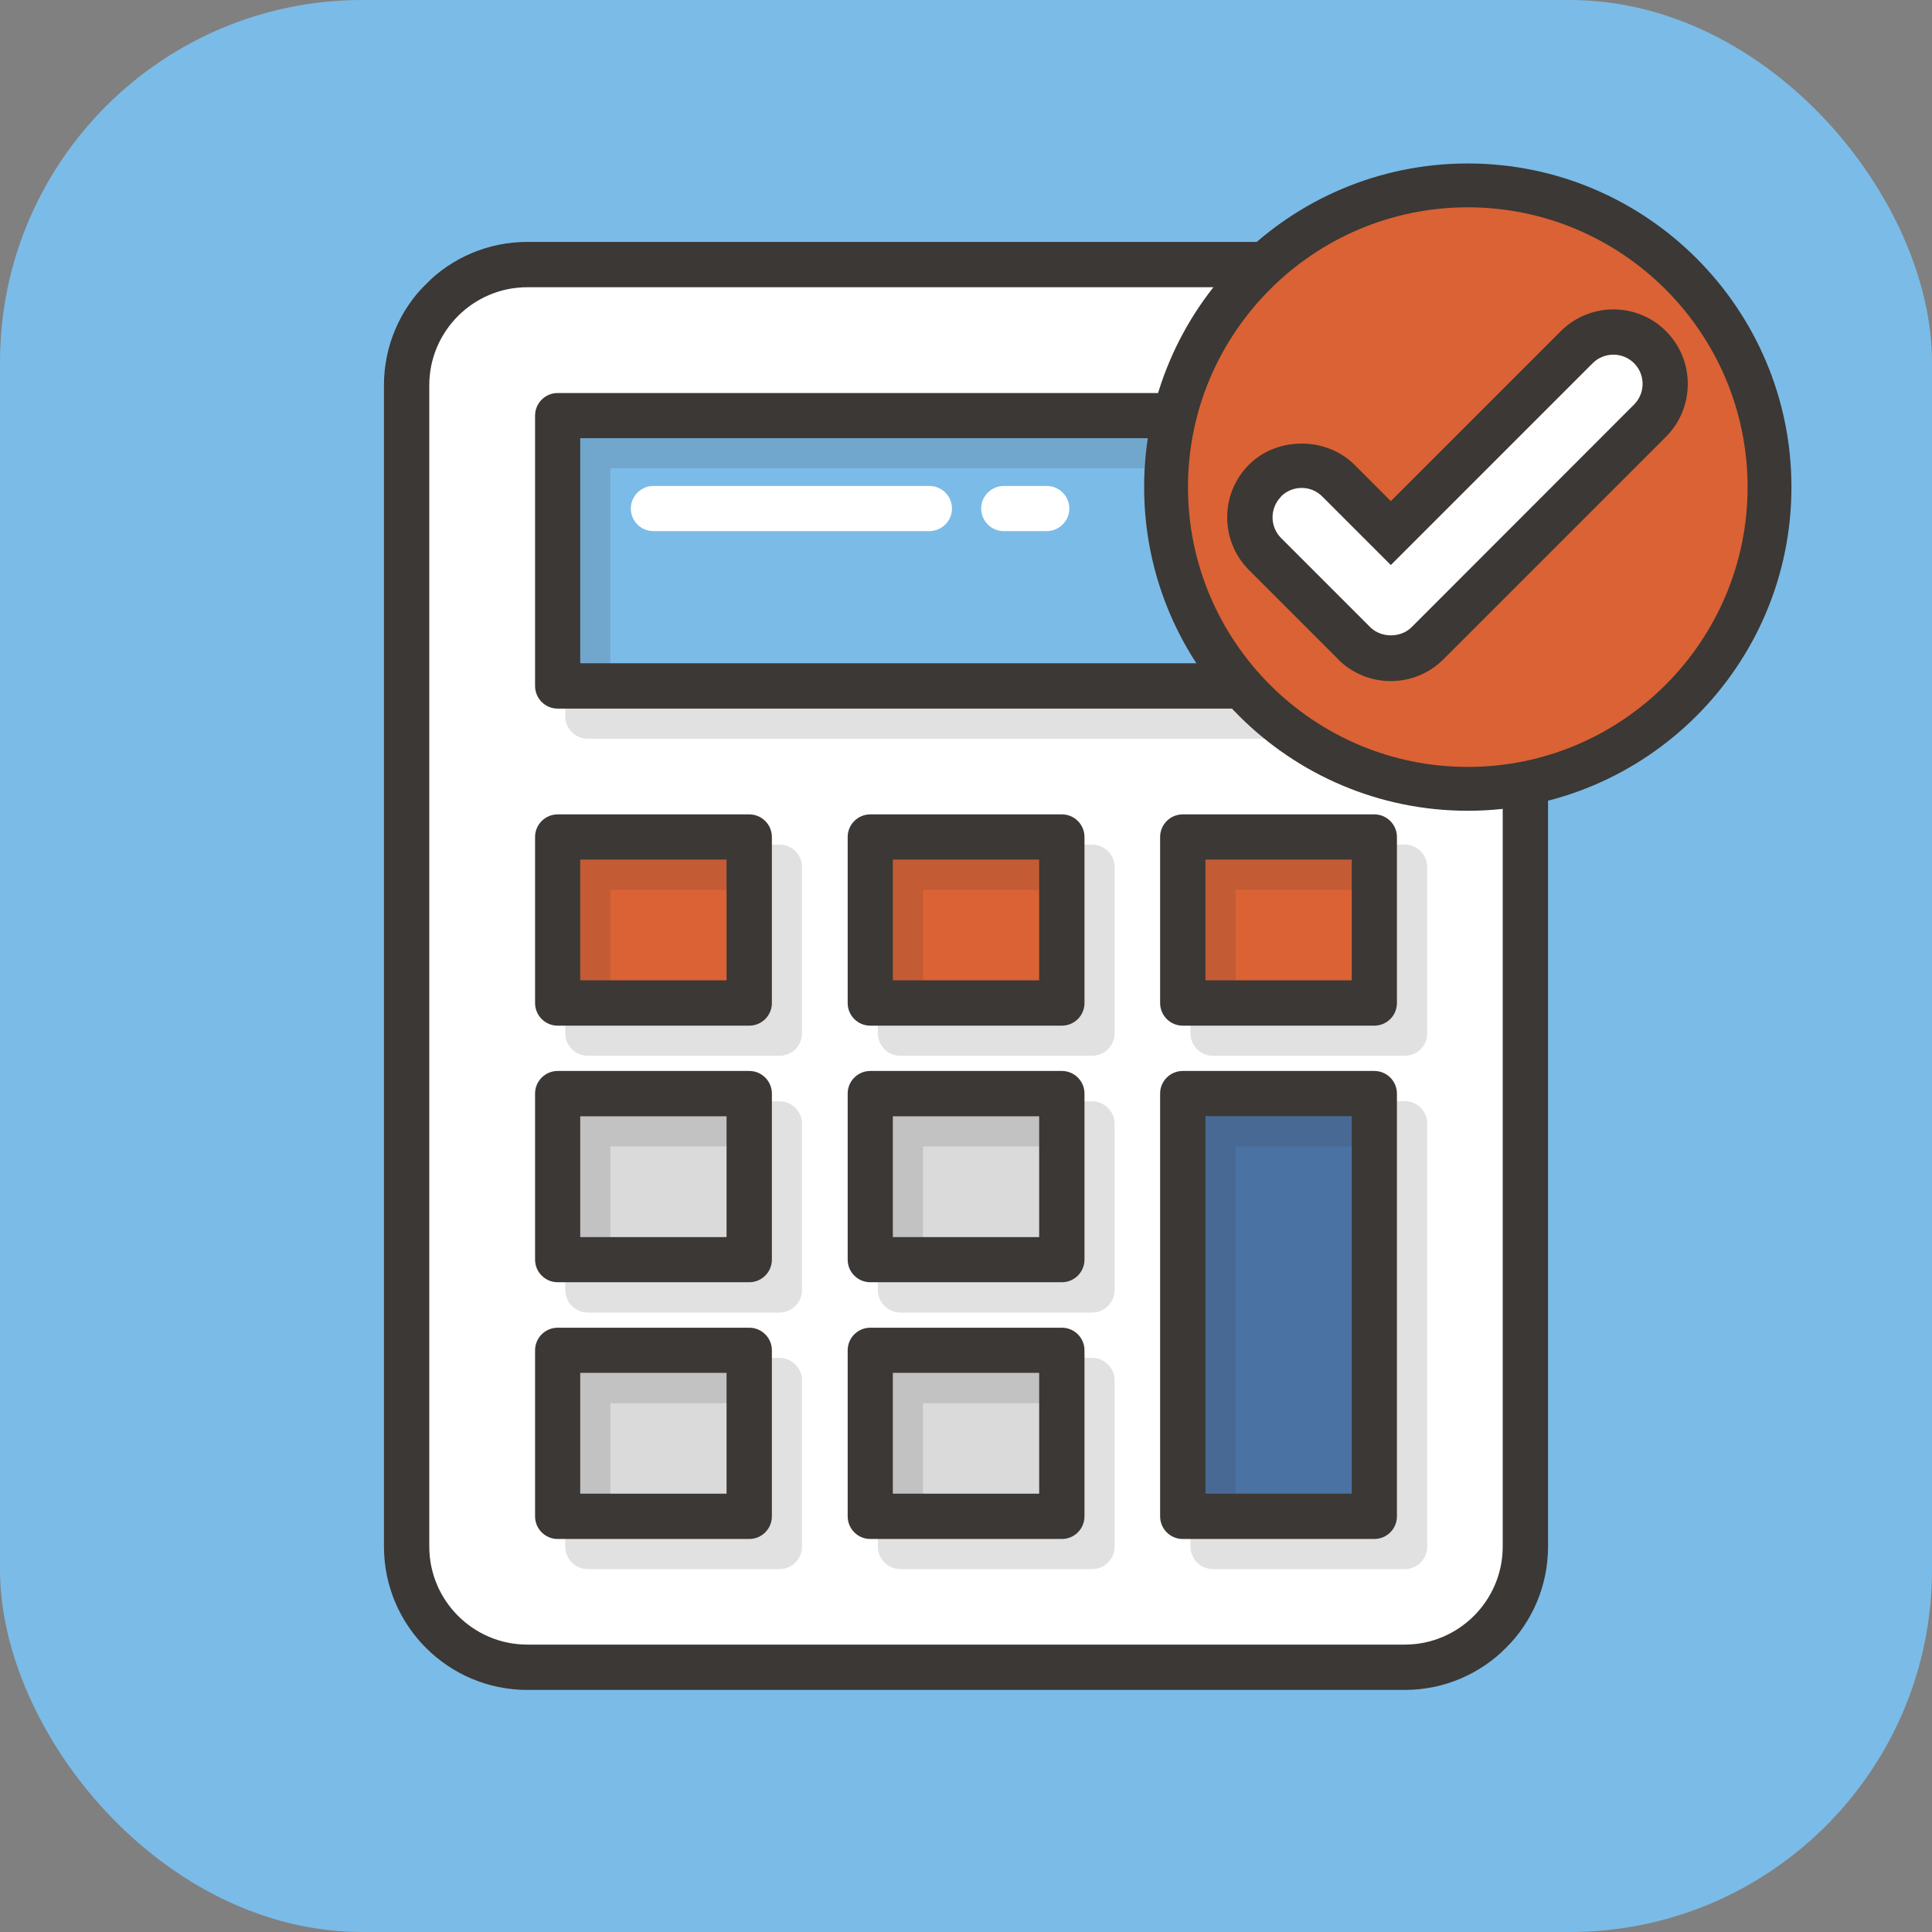 <?xml version="1.0" encoding="UTF-8"?>
<svg xmlns="http://www.w3.org/2000/svg" id="Calque_2" data-name="Calque 2" viewBox="0 0 117.24 117.24">
  <rect x="0" y="0" width="117.24" height="117.24" fill="#808080" stroke="none"/>
  <defs>
    <style>
      .cls-1 {
        fill: #3b3835;
      }

      .cls-1, .cls-2, .cls-3, .cls-4, .cls-5, .cls-6 {
        stroke-width: 0px;
      }

      .cls-7 {
        opacity: .15;
      }

      .cls-2 {
        fill: #da6234;
      }

      .cls-3 {
        fill: #fff;
      }

      .cls-4 {
        fill: #dbdadb;
      }

      .cls-5 {
        fill: #7bbbe7;
      }

      .cls-6 {
        fill: #4a72a3;
      }
    </style>
  </defs>
  <g id="Calque_1-2" data-name="Calque 1">
    <rect class="cls-5" width="117.24" height="117.24" rx="21.98" ry="21.98"></rect>
    <rect class="cls-3" x="24.67" y="16.05" width="67.89" height="85.12" rx="4" ry="4"></rect>
    <path class="cls-1" d="M85.24,102.55h-53.24c-4.8,0-8.7-3.9-8.7-8.7V23.38c0-4.8,3.9-8.7,8.7-8.7h53.24c4.8,0,8.7,3.9,8.7,8.7v70.47c0,4.8-3.9,8.7-8.7,8.7ZM32,17.43c-3.28,0-5.95,2.67-5.95,5.95v70.47c0,3.28,2.67,5.95,5.95,5.95h53.24c3.28,0,5.95-2.67,5.95-5.95V23.38c0-3.28-2.67-5.95-5.95-5.95h-53.24Z"></path>
    <rect class="cls-5" x="50.42" y="8.63" width="16.41" height="49.57" transform="translate(92.04 -25.2) rotate(90)"></rect>
    <path class="cls-1" d="M83.41,43h-49.57c-.76,0-1.37-.62-1.37-1.37v-16.41c0-.76.62-1.37,1.37-1.37h49.57c.76,0,1.37.62,1.37,1.37v16.41c0,.76-.62,1.37-1.37,1.37ZM35.21,40.25h46.83v-13.66h-46.83v13.66Z"></path>
    <g class="cls-7">
      <path class="cls-1" d="M85.24,44.83h-49.57c-.76,0-1.37-.62-1.37-1.37v-16.41c0-.76.62-1.37,1.37-1.37h49.57c.76,0,1.37.62,1.37,1.37v16.41c0,.76-.62,1.37-1.37,1.37ZM37.04,42.08h46.83v-13.66h-46.83v13.66Z"></path>
    </g>
    <rect class="cls-2" x="33.83" y="50.78" width="11.63" height="10.08"></rect>
    <path class="cls-1" d="M45.47,62.24h-11.63c-.76,0-1.37-.62-1.37-1.37v-10.08c0-.76.62-1.37,1.37-1.37h11.63c.76,0,1.37.62,1.37,1.37v10.08c0,.76-.62,1.37-1.37,1.37ZM35.21,59.49h8.88v-7.33h-8.88v7.33Z"></path>
    <rect class="cls-2" x="52.8" y="50.78" width="11.63" height="10.08"></rect>
    <path class="cls-1" d="M64.44,62.24h-11.63c-.76,0-1.37-.62-1.37-1.37v-10.08c0-.76.62-1.37,1.37-1.37h11.63c.76,0,1.37.62,1.37,1.37v10.08c0,.76-.62,1.37-1.37,1.37ZM54.18,59.49h8.88v-7.33h-8.88v7.33Z"></path>
    <rect class="cls-2" x="71.77" y="50.78" width="11.63" height="10.08"></rect>
    <path class="cls-1" d="M83.4,62.24h-11.63c-.76,0-1.37-.62-1.37-1.37v-10.08c0-.76.62-1.37,1.37-1.37h11.63c.76,0,1.37.62,1.37,1.37v10.08c0,.76-.62,1.37-1.37,1.37ZM73.15,59.49h8.88v-7.33h-8.88v7.33Z"></path>
    <rect class="cls-4" x="33.83" y="66.36" width="11.63" height="10.08"></rect>
    <path class="cls-1" d="M45.47,77.81h-11.63c-.76,0-1.37-.62-1.37-1.37v-10.08c0-.76.62-1.37,1.37-1.37h11.63c.76,0,1.37.62,1.37,1.37v10.08c0,.76-.62,1.37-1.37,1.37ZM35.21,75.07h8.88v-7.33h-8.88v7.33Z"></path>
    <rect class="cls-4" x="52.8" y="66.36" width="11.63" height="10.08"></rect>
    <path class="cls-1" d="M64.44,77.81h-11.63c-.76,0-1.37-.62-1.37-1.37v-10.08c0-.76.62-1.37,1.37-1.37h11.63c.76,0,1.37.62,1.37,1.37v10.08c0,.76-.62,1.37-1.37,1.37ZM54.18,75.07h8.88v-7.33h-8.88v7.33Z"></path>
    <g class="cls-7">
      <path class="cls-1" d="M66.27,79.65h-11.63c-.76,0-1.37-.62-1.37-1.37v-10.08c0-.76.62-1.37,1.37-1.37h11.63c.76,0,1.37.62,1.37,1.37v10.08c0,.76-.62,1.37-1.37,1.37ZM56.01,76.9h8.88v-7.33h-8.88v7.33Z"></path>
    </g>
    <rect class="cls-4" x="33.83" y="81.94" width="11.63" height="10.08"></rect>
    <path class="cls-1" d="M45.47,93.39h-11.63c-.76,0-1.37-.62-1.37-1.37v-10.08c0-.76.62-1.37,1.37-1.37h11.63c.76,0,1.37.62,1.37,1.37v10.08c0,.76-.62,1.37-1.37,1.37ZM35.21,90.64h8.88v-7.33h-8.88v7.33Z"></path>
    <rect class="cls-4" x="52.8" y="81.94" width="11.63" height="10.08"></rect>
    <path class="cls-1" d="M64.44,93.39h-11.63c-.76,0-1.37-.62-1.37-1.37v-10.08c0-.76.62-1.37,1.37-1.37h11.63c.76,0,1.37.62,1.37,1.37v10.08c0,.76-.62,1.37-1.37,1.37ZM54.18,90.64h8.88v-7.33h-8.88v7.33Z"></path>
    <rect class="cls-6" x="71.77" y="66.36" width="11.63" height="25.66"></rect>
    <path class="cls-1" d="M83.4,93.39h-11.63c-.76,0-1.37-.62-1.37-1.37v-25.66c0-.76.62-1.37,1.37-1.37h11.63c.76,0,1.37.62,1.37,1.37v25.66c0,.76-.62,1.37-1.37,1.37ZM73.15,90.64h8.88v-22.91h-8.88v22.91Z"></path>
    <g class="cls-7">
      <path class="cls-1" d="M47.3,64.07h-11.63c-.76,0-1.37-.62-1.37-1.37v-10.08c0-.76.62-1.37,1.37-1.37h11.63c.76,0,1.37.62,1.37,1.37v10.08c0,.76-.62,1.37-1.37,1.37ZM37.04,61.32h8.88v-7.33h-8.88v7.33Z"></path>
    </g>
    <g class="cls-7">
      <path class="cls-1" d="M66.27,64.07h-11.63c-.76,0-1.37-.62-1.37-1.37v-10.08c0-.76.62-1.37,1.37-1.37h11.63c.76,0,1.37.62,1.37,1.37v10.08c0,.76-.62,1.37-1.37,1.37ZM56.01,61.32h8.88v-7.33h-8.88v7.33Z"></path>
    </g>
    <g class="cls-7">
      <path class="cls-1" d="M85.24,64.07h-11.63c-.76,0-1.37-.62-1.37-1.37v-10.08c0-.76.62-1.37,1.37-1.37h11.63c.76,0,1.37.62,1.37,1.37v10.08c0,.76-.62,1.37-1.37,1.37ZM74.98,61.32h8.88v-7.33h-8.88v7.33Z"></path>
    </g>
    <g class="cls-7">
      <path class="cls-1" d="M47.3,79.65h-11.63c-.76,0-1.37-.62-1.37-1.37v-10.08c0-.76.62-1.37,1.37-1.37h11.63c.76,0,1.37.62,1.37,1.37v10.08c0,.76-.62,1.37-1.37,1.37ZM37.04,76.9h8.88v-7.33h-8.88v7.33Z"></path>
    </g>
    <g class="cls-7">
      <path class="cls-1" d="M47.3,95.22h-11.63c-.76,0-1.37-.62-1.37-1.37v-10.08c0-.76.62-1.37,1.37-1.37h11.63c.76,0,1.37.62,1.37,1.37v10.08c0,.76-.62,1.37-1.37,1.37ZM37.04,92.48h8.88v-7.33h-8.88v7.33Z"></path>
    </g>
    <g class="cls-7">
      <path class="cls-1" d="M66.27,95.22h-11.63c-.76,0-1.37-.62-1.37-1.37v-10.08c0-.76.62-1.37,1.37-1.37h11.63c.76,0,1.37.62,1.37,1.37v10.08c0,.76-.62,1.37-1.37,1.37ZM56.01,92.48h8.88v-7.33h-8.88v7.33Z"></path>
    </g>
    <g class="cls-7">
      <path class="cls-1" d="M85.24,95.22h-11.63c-.76,0-1.37-.62-1.37-1.37v-25.66c0-.76.62-1.37,1.37-1.37h11.63c.76,0,1.37.62,1.37,1.37v25.66c0,.76-.62,1.37-1.37,1.37ZM74.98,92.48h8.88v-22.91h-8.88v22.91Z"></path>
    </g>
    <path class="cls-3" d="M63.52,32.23h-2.61c-.76,0-1.37-.62-1.37-1.37s.62-1.37,1.37-1.37h2.61c.76,0,1.37.62,1.37,1.37s-.62,1.37-1.37,1.37Z"></path>
    <path class="cls-3" d="M56.4,32.23h-16.75c-.76,0-1.37-.62-1.37-1.37s.62-1.37,1.37-1.37h16.75c.76,0,1.37.62,1.37,1.37s-.62,1.37-1.37,1.37Z"></path>
    <circle class="cls-2" cx="89.07" cy="29.56" r="18.31"></circle>
    <path class="cls-1" d="M89.07,49.2c-10.83,0-19.64-8.81-19.64-19.64s8.81-19.64,19.64-19.64,19.64,8.81,19.64,19.64-8.81,19.64-19.64,19.64ZM89.07,12.58c-9.36,0-16.98,7.62-16.98,16.98s7.62,16.98,16.98,16.98,16.98-7.62,16.98-16.98-7.62-16.98-16.98-16.98Z"></path>
    <g>
      <path class="cls-3" d="M82.18,39.03l-5.41-5.41c-1.23-1.23-1.23-3.22,0-4.45,1.23-1.23,3.22-1.23,4.45,0l3.19,3.19,11.28-11.28c1.23-1.23,3.22-1.23,4.45,0,1.23,1.23,1.23,3.22,0,4.45l-13.5,13.51c-1.23,1.23-3.22,1.23-4.45,0Z"></path>
      <path class="cls-1" d="M81.2,40l-5.41-5.41c-1.76-1.76-1.76-4.63,0-6.39,1.71-1.71,4.68-1.71,6.4,0l2.21,2.21,10.31-10.31c1.76-1.76,4.63-1.77,6.39,0,1.76,1.76,1.76,4.63,0,6.4l-13.51,13.51c-1.76,1.76-4.63,1.76-6.39,0ZM77.74,30.14c-.69.69-.69,1.82,0,2.51l5.41,5.41c.66.66,1.85.66,2.51,0l13.5-13.51c.69-.69.69-1.82,0-2.51-.69-.69-1.82-.69-2.51,0l-12.25,12.25-4.16-4.16c-.69-.7-1.82-.69-2.51,0Z"></path>
    </g>
  </g>
</svg>
